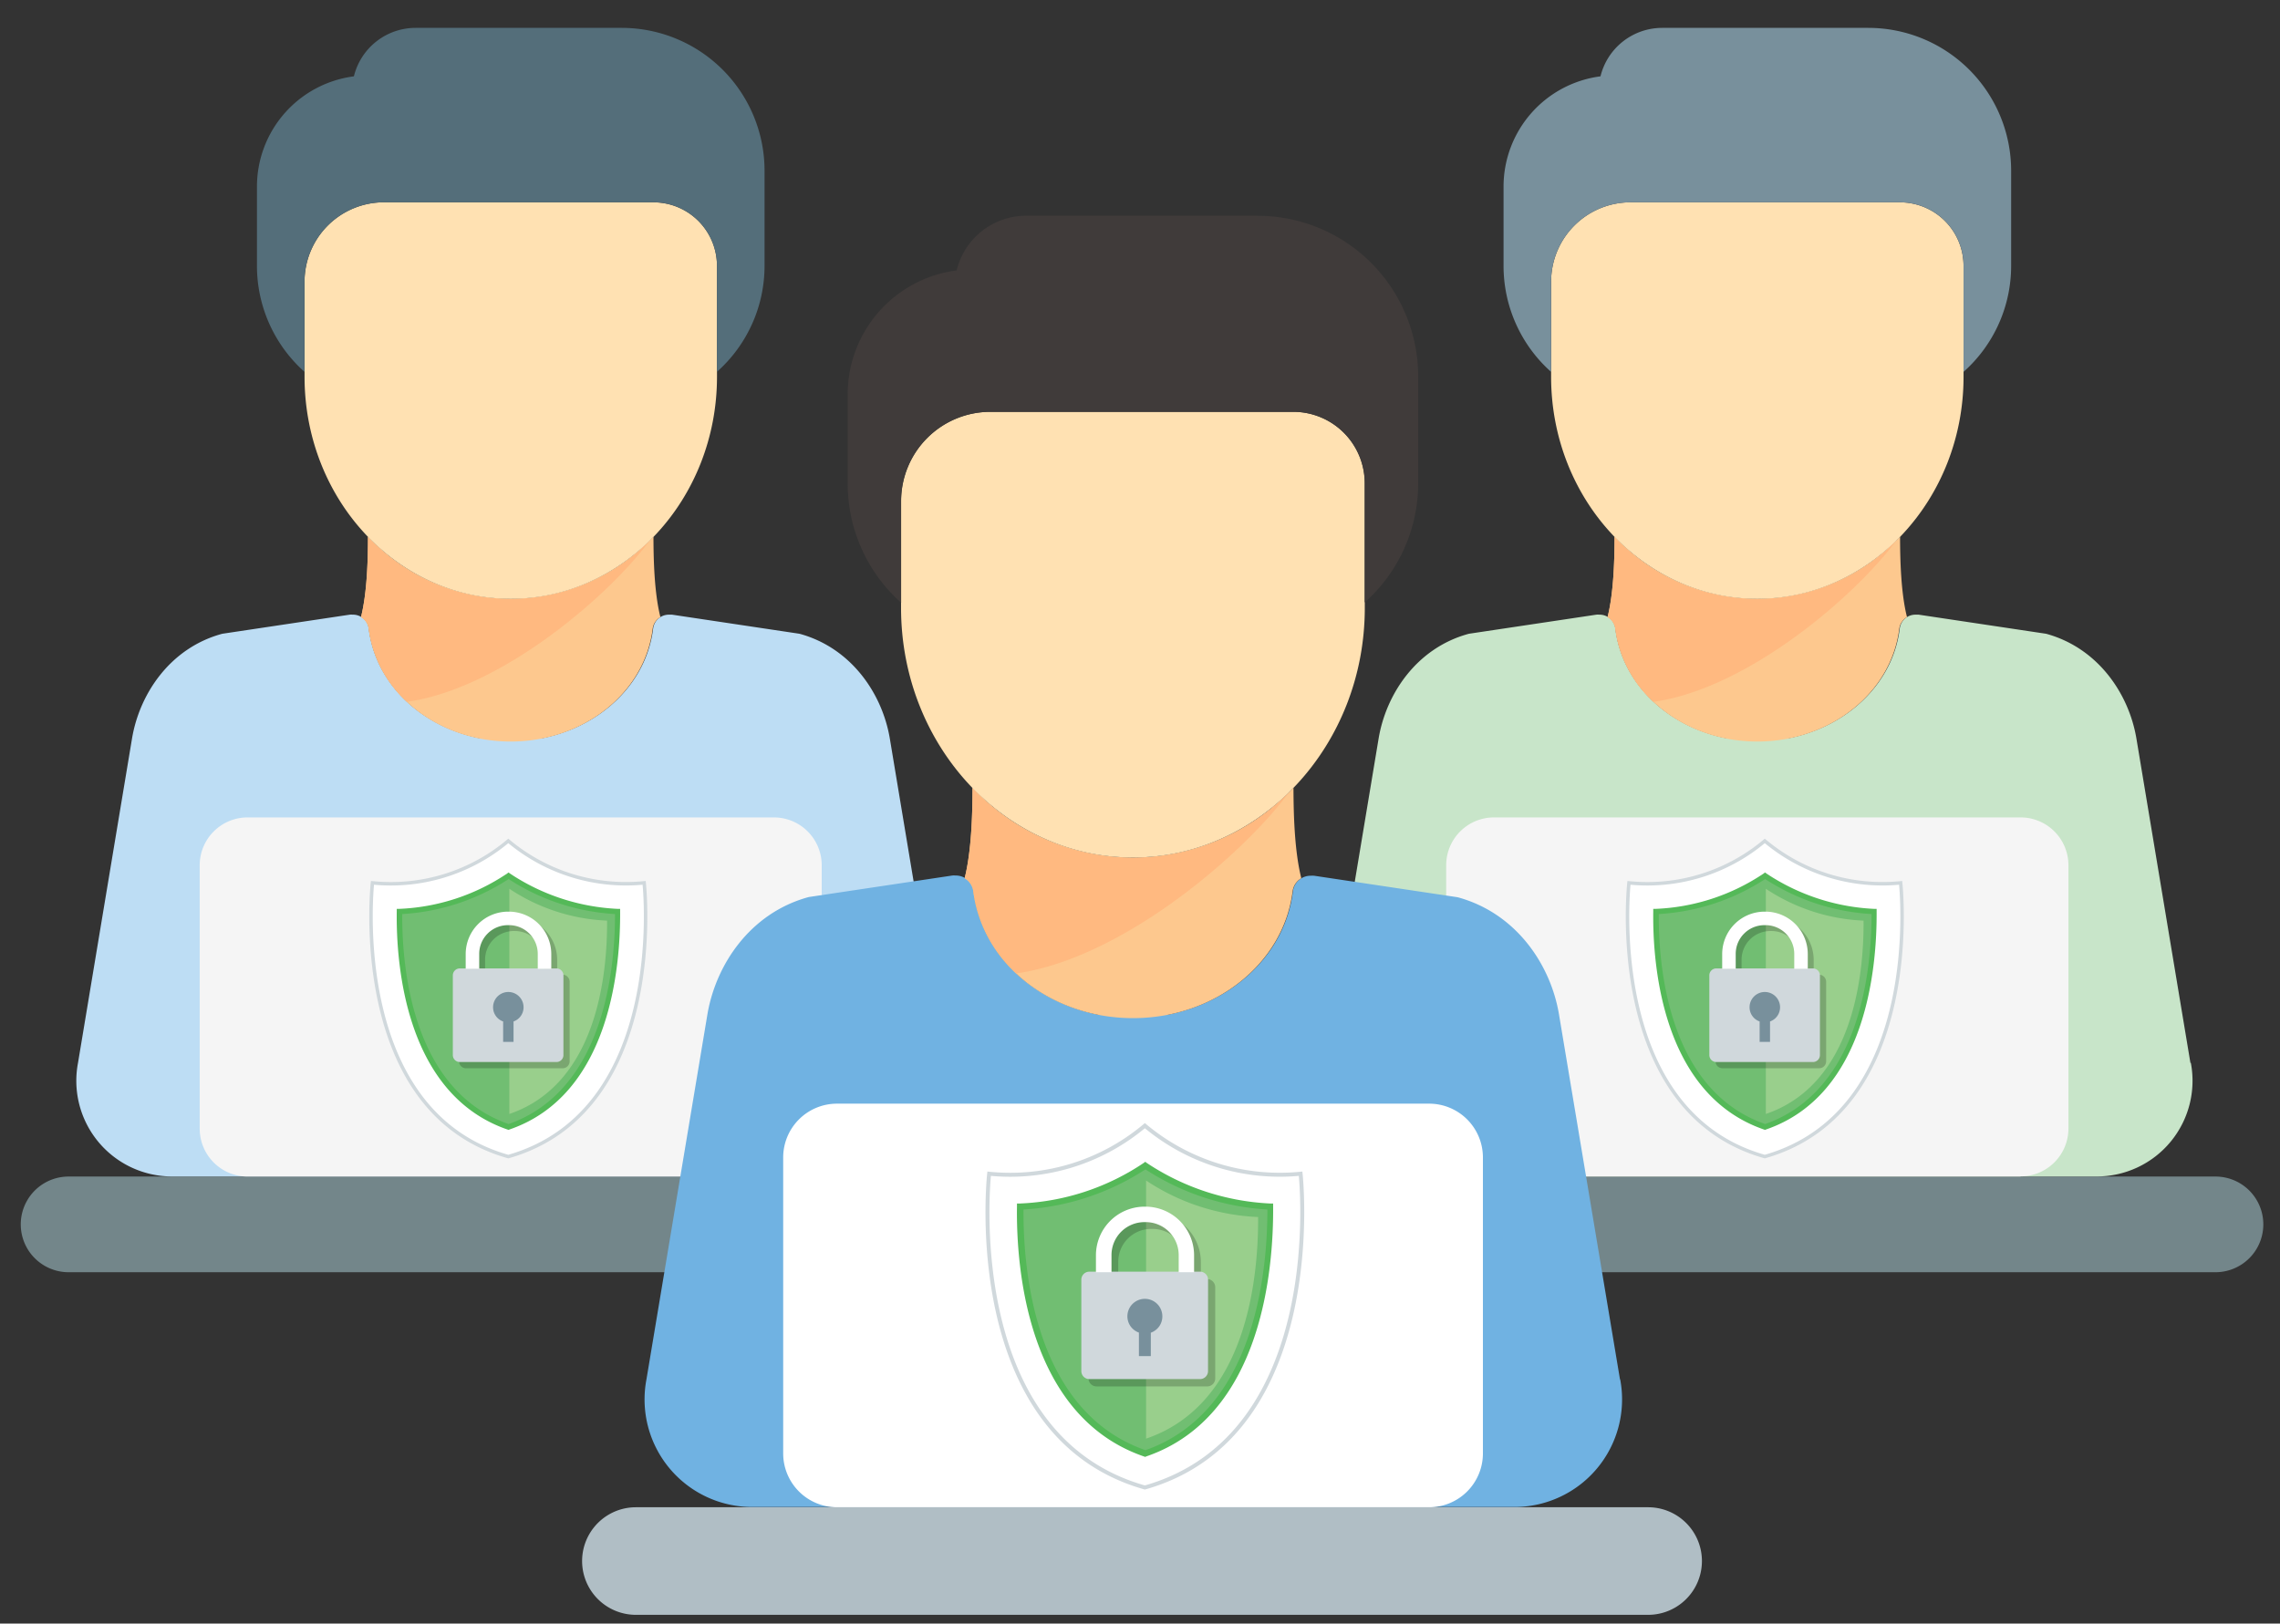 <svg xmlns="http://www.w3.org/2000/svg" viewBox="0 0 548 390.3"><rect x="0" y="0" width="548" height="390.3" fill="#333333" stroke="none"/><defs><style>.cls-1{fill:#73868a;}.cls-2{fill:#c8e5c9;}.cls-3{fill:#fdc88e;}.cls-4{fill:#ffb980;}.cls-5{fill:#ffe1b2;}.cls-6{fill:#78909c;}.cls-7{fill:#f5f5f5;}.cls-8{fill:#bdddf4;}.cls-9{fill:#546e7a;}.cls-10{fill:#b0bec5;}.cls-11{fill:#70b2e2;}.cls-12{fill:#403b3a;}.cls-13,.cls-14,.cls-20{fill:#fff;}.cls-14,.cls-20{stroke:#d0d8dc;stroke-miterlimit:10;}.cls-14{stroke-width:0.95px;}.cls-15{fill:#71be72;}.cls-16{fill:#99cf8c;}.cls-17{fill:#54b958;}.cls-18{opacity:0.2;}.cls-19{fill:#d0d8dc;}.cls-20{stroke-width:0.83px;}</style></defs><title>Security team</title><g id="Layer_2" data-name="Layer 2"><path class="cls-1" d="M532.49,305.83H316.11a11.5,11.5,0,0,1,0-23H532.49a11.5,11.5,0,1,1,0,23Z"/><path class="cls-2" d="M526.47,255.51l-13-78.09h0c-1.81-10.56-9.07-21.49-21.43-25a3.76,3.76,0,0,0-.46-.1l-30.43-4.56a7.07,7.07,0,0,0-.77,0,3.8,3.8,0,0,0-3.78,3.34c-1.62,13.16-12.5,23.49-26.5,26.32H414.74c-14-2.83-24.88-13.16-26.49-26.32a3.81,3.81,0,0,0-3.88-3.34,3.4,3.4,0,0,0-.68,0l-30.44,4.56a3.56,3.56,0,0,0-.46.1c-12.36,3.46-19.61,14.4-21.42,25h0l-13,78.08a23,23,0,0,0,22.6,27.31h163a23,23,0,0,0,22.6-27.31Z"/><path class="cls-3" d="M422.37,143.95A47.59,47.59,0,0,1,388.06,129c0,5.54-.21,13.52-1.68,19.35a3.78,3.78,0,0,1,1.85,2.76c1.91,15.47,16.58,27.15,34.14,27.15s32.23-11.68,34.13-27.15a3.77,3.77,0,0,1,1.85-2.76c-1.47-5.82-1.66-13.81-1.67-19.35a47.6,47.6,0,0,1-34.32,14.95Z"/><path class="cls-4" d="M455.94,129.7a46.76,46.76,0,0,1-67.88-.7c0,5.54-.21,13.52-1.68,19.35a3.78,3.78,0,0,1,1.85,2.76,29,29,0,0,0,9.17,17.61c23-3.24,49-25.91,58.54-39Z"/><path class="cls-5" d="M456.69,48.63H391.87A19.08,19.08,0,0,0,372.81,67.7V90.57c0,29.44,22.23,53.38,49.56,53.38S471.94,120,471.94,90.57V63.89a15.28,15.28,0,0,0-15.25-15.25Z"/><path class="cls-6" d="M449.06,6.7H399.5a15.27,15.27,0,0,0-14.82,11.65,26.73,26.73,0,0,0-23.3,26.47V63.89a34.12,34.12,0,0,0,11.43,25.51V67.7a19.09,19.09,0,0,1,19.07-19.06h64.81a15.27,15.27,0,0,1,15.25,15.25v25.5a34.08,34.08,0,0,0,11.44-25.5V41A34.35,34.35,0,0,0,449.06,6.7Z"/><path class="cls-7" d="M485.65,282.83H359.09a11.51,11.51,0,0,1-11.5-11.51V208a11.5,11.5,0,0,1,11.5-11.5H485.65a11.5,11.5,0,0,1,11.5,11.5v63.28a11.51,11.51,0,0,1-11.5,11.51Z"/><path class="cls-1" d="M232.87,305.83H16.49a11.5,11.5,0,0,1,0-23H232.87a11.5,11.5,0,1,1,0,23Z"/><path class="cls-8" d="M226.85,255.51l-13-78.09h0c-1.81-10.56-9.07-21.49-21.43-25a3.76,3.76,0,0,0-.46-.1l-30.43-4.56a7.07,7.07,0,0,0-.77,0,3.8,3.8,0,0,0-3.78,3.34c-1.62,13.16-12.5,23.49-26.5,26.32H115.12c-14-2.83-24.88-13.16-26.49-26.32a3.81,3.81,0,0,0-3.88-3.34,3.4,3.4,0,0,0-.68,0l-30.44,4.56a3.56,3.56,0,0,0-.46.1c-12.36,3.46-19.61,14.4-21.42,25h0l-13,78.08a23,23,0,0,0,22.6,27.31h163a23,23,0,0,0,22.6-27.31Z"/><path class="cls-3" d="M122.76,143.95A47.59,47.59,0,0,1,88.44,129c0,5.54-.21,13.52-1.68,19.35a3.78,3.78,0,0,1,1.85,2.76c1.91,15.47,16.58,27.15,34.14,27.15s32.23-11.68,34.13-27.15a3.77,3.77,0,0,1,1.85-2.76c-1.47-5.82-1.66-13.81-1.67-19.35a47.6,47.6,0,0,1-34.32,14.95Z"/><path class="cls-4" d="M156.33,129.7a46.76,46.76,0,0,1-67.88-.7c0,5.54-.21,13.52-1.68,19.35a3.78,3.78,0,0,1,1.85,2.76,29,29,0,0,0,9.17,17.61c23-3.24,49-25.91,58.54-39Z"/><path class="cls-5" d="M157.07,48.63H92.26A19.08,19.08,0,0,0,73.2,67.7V90.57c0,29.44,22.23,53.38,49.56,53.38S172.33,120,172.33,90.57V63.89a15.28,15.28,0,0,0-15.25-15.25Z"/><path class="cls-9" d="M149.45,6.7H99.88A15.27,15.27,0,0,0,85.06,18.35a26.73,26.73,0,0,0-23.3,26.47V63.89A34.12,34.12,0,0,0,73.19,89.39V67.7A19.09,19.09,0,0,1,92.26,48.63h64.81a15.27,15.27,0,0,1,15.25,15.25v25.5a34.08,34.08,0,0,0,11.44-25.5V41A34.35,34.35,0,0,0,149.45,6.7Z"/><path class="cls-7" d="M186,282.83H59.47A11.51,11.51,0,0,1,48,271.32V208a11.5,11.5,0,0,1,11.5-11.5H186a11.5,11.5,0,0,1,11.5,11.5v63.28A11.51,11.51,0,0,1,186,282.83Z"/><path class="cls-10" d="M396.13,388.19H152.84a12.93,12.93,0,0,1,0-25.86H396.13a12.93,12.93,0,1,1,0,25.86Z"/><path class="cls-11" d="M389.37,331.62l-14.67-87.8h0c-2-11.87-10.2-24.17-24.1-28.06a4.23,4.23,0,0,0-.52-.11l-34.22-5.13a8,8,0,0,0-.87,0,4.27,4.27,0,0,0-4.24,3.76c-1.82,14.8-14.06,26.41-29.8,29.59H263.74C248,240.63,235.77,229,234,214.23a4.29,4.29,0,0,0-4.37-3.76,3.82,3.82,0,0,0-.76,0l-34.22,5.13a4,4,0,0,0-.52.11c-13.9,3.89-22.05,16.19-24.09,28.06h0l-14.66,87.79a25.86,25.86,0,0,0,25.41,30.71H364a25.86,25.86,0,0,0,25.41-30.7Z"/><path class="cls-3" d="M272.32,206.18a53.51,53.51,0,0,1-38.58-16.81c0,6.22-.24,15.21-1.89,21.75a4.25,4.25,0,0,1,2.08,3.11c2.14,17.4,18.64,30.52,38.38,30.52s36.24-13.13,38.38-30.52a4.24,4.24,0,0,1,2.08-3.11c-1.65-6.55-1.87-15.53-1.88-21.75a53.52,53.52,0,0,1-38.59,16.81Z"/><path class="cls-4" d="M310.07,190.16a52.58,52.58,0,0,1-76.32-.79c0,6.22-.24,15.21-1.89,21.75a4.25,4.25,0,0,1,2.08,3.11A32.64,32.64,0,0,0,244.25,234c25.81-3.64,55.1-29.13,65.82-43.87Z"/><path class="cls-5" d="M310.91,99H238a21.45,21.45,0,0,0-21.43,21.43v25.71c0,33.1,25,60,55.73,60s55.73-26.91,55.73-60v-30A17.18,17.18,0,0,0,310.91,99Z"/><path class="cls-12" d="M302.33,51.86H246.6A17.17,17.17,0,0,0,229.94,65a30.05,30.05,0,0,0-26.2,29.77v21.44a38.36,38.36,0,0,0,12.85,28.68V120.45A21.46,21.46,0,0,1,238,99H310.9A17.16,17.16,0,0,1,328,116.16v28.67a38.32,38.32,0,0,0,12.86-28.67V90.44a38.62,38.62,0,0,0-38.57-38.57Z"/><path class="cls-13" d="M343.48,362.33H201.17a12.94,12.94,0,0,1-12.93-12.94V278.24a12.93,12.93,0,0,1,12.93-12.93H343.48a12.93,12.93,0,0,1,12.94,12.93v71.15a12.94,12.94,0,0,1-12.94,12.94Z"/></g><g id="Layer_5" data-name="Layer 5"><g id="_Group_" data-name="&lt;Group&gt;"><g id="_Group_2" data-name="&lt;Group&gt;"><g id="_Group_3" data-name="&lt;Group&gt;"><g id="_Group_4" data-name="&lt;Group&gt;"><g id="_Group_5" data-name="&lt;Group&gt;"><g id="_Group_6" data-name="&lt;Group&gt;"><g id="_Group_7" data-name="&lt;Group&gt;"><g id="_Group_8" data-name="&lt;Group&gt;"><g id="_Group_9" data-name="&lt;Group&gt;"><g id="_Group_10" data-name="&lt;Group&gt;"><path id="_Path_" data-name="&lt;Path&gt;" class="cls-14" d="M312.6,282.15a50.47,50.47,0,0,1-37.43-11.55,50.25,50.25,0,0,1-37.43,11.55s-7,62.92,37.43,75.43C319.57,345,312.6,282.15,312.6,282.15Z"/></g></g></g></g></g></g></g></g><g id="_Group_11" data-name="&lt;Group&gt;"><g id="_Group_12" data-name="&lt;Group&gt;"><g id="_Group_13" data-name="&lt;Group&gt;"><g id="_Group_14" data-name="&lt;Group&gt;"><g id="_Group_15" data-name="&lt;Group&gt;"><g id="_Group_16" data-name="&lt;Group&gt;"><g id="_Group_17" data-name="&lt;Group&gt;"><g id="_Group_18" data-name="&lt;Group&gt;"><path id="_Path_2" data-name="&lt;Path&gt;" class="cls-15" d="M275.27,349.47c-27.5-9.36-30.27-44.21-30.08-59.39a59.57,59.57,0,0,0,30.08-9.83,58.33,58.33,0,0,0,30.08,9.83C305.44,305.16,302.67,340,275.27,349.47Z"/></g></g></g></g></g></g></g></g><g id="_Group_19" data-name="&lt;Group&gt;"><g id="_Group_20" data-name="&lt;Group&gt;"><g id="_Group_21" data-name="&lt;Group&gt;"><g id="_Group_22" data-name="&lt;Group&gt;"><g id="_Group_23" data-name="&lt;Group&gt;"><g id="_Group_24" data-name="&lt;Group&gt;"><g id="_Group_25" data-name="&lt;Group&gt;"><g id="_Group_26" data-name="&lt;Group&gt;"><path id="_Path_3" data-name="&lt;Path&gt;" class="cls-16" d="M275.46,283.78h0v62.06h0c24.63-8.4,27-39.63,26.93-53.28A52.58,52.58,0,0,1,275.46,283.78Z"/></g></g></g></g></g></g></g></g><g id="_Group_27" data-name="&lt;Group&gt;"><g id="_Group_28" data-name="&lt;Group&gt;"><g id="_Group_29" data-name="&lt;Group&gt;"><g id="_Group_30" data-name="&lt;Group&gt;"><g id="_Group_31" data-name="&lt;Group&gt;"><g id="_Group_32" data-name="&lt;Group&gt;"><g id="_Group_33" data-name="&lt;Group&gt;"><g id="_Group_34" data-name="&lt;Group&gt;"><path id="_Compound_Path_" data-name="&lt;Compound Path&gt;" class="cls-17" d="M275.27,350.23l-.29-.1c-28.07-9.64-30.75-45.26-30.55-60.06v-.76h.76a57.45,57.45,0,0,0,29.69-9.74l.38-.29.38.29a58.52,58.52,0,0,0,29.6,9.74H306v.76c.1,14.9-2.58,50.51-30.55,60.06ZM246,290.75c-.1,14.9,2.77,48.6,29.31,57.86,26.35-9.26,29.31-42.87,29.31-57.86a60.06,60.06,0,0,1-29.31-9.64A60.06,60.06,0,0,1,246,290.75Z"/></g></g></g></g></g></g></g></g></g><g id="_Group_35" data-name="&lt;Group&gt;"><g id="_Group_36" data-name="&lt;Group&gt;"><g id="_Group_37" data-name="&lt;Group&gt;" class="cls-18"><g id="_Group_38" data-name="&lt;Group&gt;"><path id="_Compound_Path_2" data-name="&lt;Compound Path&gt;" d="M290.16,307.46h-1.53v-4.11A11.7,11.7,0,0,0,277,291.7h-.29a11.7,11.7,0,0,0-11.65,11.65v4.11h-1.53a1.92,1.92,0,0,0-1.91,1.91v22a1.92,1.92,0,0,0,1.91,1.91h26.64a1.92,1.92,0,0,0,1.91-1.91v-22A2,2,0,0,0,290.16,307.46Zm-21.39,0v-4.11a7.91,7.91,0,0,1,7.93-7.93H277a7.91,7.91,0,0,1,7.93,7.93v4.11Z"/></g></g><g id="_Group_39" data-name="&lt;Group&gt;"><g id="_Group_40" data-name="&lt;Group&gt;"><g id="_Group_41" data-name="&lt;Group&gt;"><g id="_Group_42" data-name="&lt;Group&gt;"><path id="_Path_4" data-name="&lt;Path&gt;" class="cls-19" d="M290.35,329.61a1.92,1.92,0,0,1-1.91,1.91H261.81a1.92,1.92,0,0,1-1.91-1.91v-22a1.92,1.92,0,0,1,1.91-1.91h26.64a1.92,1.92,0,0,1,1.91,1.91Z"/></g></g></g><g id="_Group_43" data-name="&lt;Group&gt;"><g id="_Group_44" data-name="&lt;Group&gt;"><g id="_Group_45" data-name="&lt;Group&gt;"><g id="_Group_46" data-name="&lt;Group&gt;"><g id="_Group_47" data-name="&lt;Group&gt;"><g id="_Group_48" data-name="&lt;Group&gt;"><g id="_Group_49" data-name="&lt;Group&gt;"><g id="_Group_50" data-name="&lt;Group&gt;"><path id="_Path_5" data-name="&lt;Path&gt;" class="cls-13" d="M267.15,305.83v-4.11a7.91,7.91,0,0,1,7.93-7.93h.29a7.91,7.91,0,0,1,7.93,7.93v4.11H287v-4.11a11.7,11.7,0,0,0-11.65-11.65h-.29a11.7,11.7,0,0,0-11.65,11.65v4.11Z"/></g></g></g></g></g></g></g></g><g id="_Group_51" data-name="&lt;Group&gt;"><g id="_Group_52" data-name="&lt;Group&gt;"><g id="_Group_53" data-name="&lt;Group&gt;"><g id="_Group_54" data-name="&lt;Group&gt;"><g id="_Group_55" data-name="&lt;Group&gt;"><g id="_Group_56" data-name="&lt;Group&gt;"><g id="_Group_57" data-name="&lt;Group&gt;"><g id="_Group_58" data-name="&lt;Group&gt;"><path id="_Path_6" data-name="&lt;Path&gt;" class="cls-6" d="M279.37,316.43a4.2,4.2,0,0,0-8.4,0,4.14,4.14,0,0,0,2.77,3.91V326h2.86v-5.63A4.14,4.14,0,0,0,279.37,316.43Z"/></g></g></g></g></g></g></g></g></g></g></g></g><g id="_Group_59" data-name="&lt;Group&gt;"><g id="_Group_60" data-name="&lt;Group&gt;"><g id="_Group_61" data-name="&lt;Group&gt;"><g id="_Group_62" data-name="&lt;Group&gt;"><g id="_Group_63" data-name="&lt;Group&gt;"><g id="_Group_64" data-name="&lt;Group&gt;"><g id="_Group_65" data-name="&lt;Group&gt;"><g id="_Group_66" data-name="&lt;Group&gt;"><g id="_Group_67" data-name="&lt;Group&gt;"><g id="_Group_68" data-name="&lt;Group&gt;"><path id="_Path_7" data-name="&lt;Path&gt;" class="cls-20" d="M456.82,212.23a44,44,0,0,1-32.65-10.08,43.83,43.83,0,0,1-32.65,10.08s-6.08,54.89,32.65,65.8C462.91,267,456.82,212.23,456.82,212.23Z"/></g></g></g></g></g></g></g></g><g id="_Group_69" data-name="&lt;Group&gt;"><g id="_Group_70" data-name="&lt;Group&gt;"><g id="_Group_71" data-name="&lt;Group&gt;"><g id="_Group_72" data-name="&lt;Group&gt;"><g id="_Group_73" data-name="&lt;Group&gt;"><g id="_Group_74" data-name="&lt;Group&gt;"><g id="_Group_75" data-name="&lt;Group&gt;"><g id="_Group_76" data-name="&lt;Group&gt;"><path id="_Path_8" data-name="&lt;Path&gt;" class="cls-15" d="M424.26,271c-24-8.16-26.4-38.57-26.24-51.81a52,52,0,0,0,26.24-8.58,50.89,50.89,0,0,0,26.24,8.58C450.58,232.3,448.16,262.71,424.26,271Z"/></g></g></g></g></g></g></g></g><g id="_Group_77" data-name="&lt;Group&gt;"><g id="_Group_78" data-name="&lt;Group&gt;"><g id="_Group_79" data-name="&lt;Group&gt;"><g id="_Group_80" data-name="&lt;Group&gt;"><g id="_Group_81" data-name="&lt;Group&gt;"><g id="_Group_82" data-name="&lt;Group&gt;"><g id="_Group_83" data-name="&lt;Group&gt;"><g id="_Group_84" data-name="&lt;Group&gt;"><path id="_Path_9" data-name="&lt;Path&gt;" class="cls-16" d="M424.42,213.65h0v54.14h0c21.49-7.33,23.57-34.57,23.49-46.48A45.86,45.86,0,0,1,424.42,213.65Z"/></g></g></g></g></g></g></g></g><g id="_Group_85" data-name="&lt;Group&gt;"><g id="_Group_86" data-name="&lt;Group&gt;"><g id="_Group_87" data-name="&lt;Group&gt;"><g id="_Group_88" data-name="&lt;Group&gt;"><g id="_Group_89" data-name="&lt;Group&gt;"><g id="_Group_90" data-name="&lt;Group&gt;"><g id="_Group_91" data-name="&lt;Group&gt;"><g id="_Group_92" data-name="&lt;Group&gt;"><path id="_Compound_Path_3" data-name="&lt;Compound Path&gt;" class="cls-17" d="M424.26,271.62l-.25-.08c-24.49-8.41-26.82-39.48-26.65-52.39v-.67H398a50.12,50.12,0,0,0,25.9-8.5l.33-.25.33.25a51.05,51.05,0,0,0,25.82,8.5h.67v.67c.08,13-2.25,44.06-26.65,52.39Zm-25.57-51.89c-.08,13,2.42,42.4,25.57,50.48,23-8.08,25.57-37.4,25.57-50.48a52.39,52.39,0,0,1-25.57-8.41A52.39,52.39,0,0,1,398.68,219.73Z"/></g></g></g></g></g></g></g></g></g><g id="_Group_93" data-name="&lt;Group&gt;"><g id="_Group_94" data-name="&lt;Group&gt;"><g id="_Group_95" data-name="&lt;Group&gt;" class="cls-18"><g id="_Group_96" data-name="&lt;Group&gt;"><path id="_Compound_Path_4" data-name="&lt;Compound Path&gt;" d="M437.25,234.3h-1.33v-3.58a10.2,10.2,0,0,0-10.16-10.16h-.25a10.2,10.2,0,0,0-10.16,10.16v3.58H414a1.67,1.67,0,0,0-1.67,1.67v19.16a1.67,1.67,0,0,0,1.67,1.67h23.24a1.67,1.67,0,0,0,1.67-1.67V236A1.72,1.72,0,0,0,437.25,234.3Zm-18.66,0v-3.58a6.9,6.9,0,0,1,6.91-6.91h.25a6.9,6.9,0,0,1,6.91,6.91v3.58Z"/></g></g><g id="_Group_97" data-name="&lt;Group&gt;"><g id="_Group_98" data-name="&lt;Group&gt;"><g id="_Group_99" data-name="&lt;Group&gt;"><g id="_Group_100" data-name="&lt;Group&gt;"><path id="_Path_10" data-name="&lt;Path&gt;" class="cls-19" d="M437.42,253.63a1.67,1.67,0,0,1-1.67,1.67H412.51a1.67,1.67,0,0,1-1.67-1.67V234.47a1.67,1.67,0,0,1,1.67-1.67h23.24a1.67,1.67,0,0,1,1.67,1.67Z"/></g></g></g><g id="_Group_101" data-name="&lt;Group&gt;"><g id="_Group_102" data-name="&lt;Group&gt;"><g id="_Group_103" data-name="&lt;Group&gt;"><g id="_Group_104" data-name="&lt;Group&gt;"><g id="_Group_105" data-name="&lt;Group&gt;"><g id="_Group_106" data-name="&lt;Group&gt;"><g id="_Group_107" data-name="&lt;Group&gt;"><g id="_Group_108" data-name="&lt;Group&gt;"><path id="_Path_11" data-name="&lt;Path&gt;" class="cls-13" d="M417.18,232.89v-3.58a6.9,6.9,0,0,1,6.91-6.91h.25a6.9,6.9,0,0,1,6.91,6.91v3.58h3.25v-3.58a10.2,10.2,0,0,0-10.16-10.16h-.25a10.2,10.2,0,0,0-10.16,10.16v3.58Z"/></g></g></g></g></g></g></g></g><g id="_Group_109" data-name="&lt;Group&gt;"><g id="_Group_110" data-name="&lt;Group&gt;"><g id="_Group_111" data-name="&lt;Group&gt;"><g id="_Group_112" data-name="&lt;Group&gt;"><g id="_Group_113" data-name="&lt;Group&gt;"><g id="_Group_114" data-name="&lt;Group&gt;"><g id="_Group_115" data-name="&lt;Group&gt;"><g id="_Group_116" data-name="&lt;Group&gt;"><path id="_Path_12" data-name="&lt;Path&gt;" class="cls-6" d="M427.84,242.13a3.66,3.66,0,0,0-7.33,0,3.61,3.61,0,0,0,2.42,3.42v4.91h2.5v-4.91A3.61,3.61,0,0,0,427.84,242.13Z"/></g></g></g></g></g></g></g></g></g></g></g></g><g id="_Group_117" data-name="&lt;Group&gt;"><g id="_Group_118" data-name="&lt;Group&gt;"><g id="_Group_119" data-name="&lt;Group&gt;"><g id="_Group_120" data-name="&lt;Group&gt;"><g id="_Group_121" data-name="&lt;Group&gt;"><g id="_Group_122" data-name="&lt;Group&gt;"><g id="_Group_123" data-name="&lt;Group&gt;"><g id="_Group_124" data-name="&lt;Group&gt;"><g id="_Group_125" data-name="&lt;Group&gt;"><g id="_Group_126" data-name="&lt;Group&gt;"><path id="_Path_13" data-name="&lt;Path&gt;" class="cls-20" d="M154.82,212.23a44,44,0,0,1-32.65-10.08,43.83,43.83,0,0,1-32.65,10.08s-6.08,54.89,32.65,65.8C160.91,267,154.82,212.23,154.82,212.23Z"/></g></g></g></g></g></g></g></g><g id="_Group_127" data-name="&lt;Group&gt;"><g id="_Group_128" data-name="&lt;Group&gt;"><g id="_Group_129" data-name="&lt;Group&gt;"><g id="_Group_130" data-name="&lt;Group&gt;"><g id="_Group_131" data-name="&lt;Group&gt;"><g id="_Group_132" data-name="&lt;Group&gt;"><g id="_Group_133" data-name="&lt;Group&gt;"><g id="_Group_134" data-name="&lt;Group&gt;"><path id="_Path_14" data-name="&lt;Path&gt;" class="cls-15" d="M122.26,271c-24-8.16-26.4-38.57-26.24-51.81a52,52,0,0,0,26.24-8.58,50.89,50.89,0,0,0,26.24,8.58C148.58,232.3,146.16,262.71,122.26,271Z"/></g></g></g></g></g></g></g></g><g id="_Group_135" data-name="&lt;Group&gt;"><g id="_Group_136" data-name="&lt;Group&gt;"><g id="_Group_137" data-name="&lt;Group&gt;"><g id="_Group_138" data-name="&lt;Group&gt;"><g id="_Group_139" data-name="&lt;Group&gt;"><g id="_Group_140" data-name="&lt;Group&gt;"><g id="_Group_141" data-name="&lt;Group&gt;"><g id="_Group_142" data-name="&lt;Group&gt;"><path id="_Path_15" data-name="&lt;Path&gt;" class="cls-16" d="M122.42,213.65h0v54.14h0c21.49-7.33,23.57-34.57,23.49-46.48A45.86,45.86,0,0,1,122.42,213.65Z"/></g></g></g></g></g></g></g></g><g id="_Group_143" data-name="&lt;Group&gt;"><g id="_Group_144" data-name="&lt;Group&gt;"><g id="_Group_145" data-name="&lt;Group&gt;"><g id="_Group_146" data-name="&lt;Group&gt;"><g id="_Group_147" data-name="&lt;Group&gt;"><g id="_Group_148" data-name="&lt;Group&gt;"><g id="_Group_149" data-name="&lt;Group&gt;"><g id="_Group_150" data-name="&lt;Group&gt;"><path id="_Compound_Path_5" data-name="&lt;Compound Path&gt;" class="cls-17" d="M122.26,271.62l-.25-.08c-24.49-8.41-26.82-39.48-26.65-52.39v-.67H96a50.12,50.12,0,0,0,25.9-8.5l.33-.25.33.25a51.05,51.05,0,0,0,25.82,8.5h.67v.67c.08,13-2.25,44.06-26.65,52.39ZM96.68,219.73c-.08,13,2.42,42.4,25.57,50.48,23-8.08,25.57-37.4,25.57-50.48a52.39,52.39,0,0,1-25.57-8.41A52.39,52.39,0,0,1,96.68,219.73Z"/></g></g></g></g></g></g></g></g></g><g id="_Group_151" data-name="&lt;Group&gt;"><g id="_Group_152" data-name="&lt;Group&gt;"><g id="_Group_153" data-name="&lt;Group&gt;" class="cls-18"><g id="_Group_154" data-name="&lt;Group&gt;"><path id="_Compound_Path_6" data-name="&lt;Compound Path&gt;" d="M135.25,234.3h-1.33v-3.58a10.2,10.2,0,0,0-10.16-10.16h-.25a10.2,10.2,0,0,0-10.16,10.16v3.58H112a1.67,1.67,0,0,0-1.67,1.67v19.16a1.67,1.67,0,0,0,1.67,1.67h23.24a1.67,1.67,0,0,0,1.67-1.67V236A1.72,1.72,0,0,0,135.25,234.3Zm-18.66,0v-3.58a6.9,6.9,0,0,1,6.91-6.91h.25a6.9,6.9,0,0,1,6.91,6.91v3.58Z"/></g></g><g id="_Group_155" data-name="&lt;Group&gt;"><g id="_Group_156" data-name="&lt;Group&gt;"><g id="_Group_157" data-name="&lt;Group&gt;"><g id="_Group_158" data-name="&lt;Group&gt;"><path id="_Path_16" data-name="&lt;Path&gt;" class="cls-19" d="M135.42,253.63a1.67,1.67,0,0,1-1.67,1.67H110.51a1.67,1.67,0,0,1-1.67-1.67V234.47a1.67,1.67,0,0,1,1.67-1.67h23.24a1.67,1.67,0,0,1,1.67,1.67Z"/></g></g></g><g id="_Group_159" data-name="&lt;Group&gt;"><g id="_Group_160" data-name="&lt;Group&gt;"><g id="_Group_161" data-name="&lt;Group&gt;"><g id="_Group_162" data-name="&lt;Group&gt;"><g id="_Group_163" data-name="&lt;Group&gt;"><g id="_Group_164" data-name="&lt;Group&gt;"><g id="_Group_165" data-name="&lt;Group&gt;"><g id="_Group_166" data-name="&lt;Group&gt;"><path id="_Path_17" data-name="&lt;Path&gt;" class="cls-13" d="M115.18,232.89v-3.58a6.9,6.9,0,0,1,6.91-6.91h.25a6.9,6.9,0,0,1,6.91,6.91v3.58h3.25v-3.58a10.2,10.2,0,0,0-10.16-10.16h-.25a10.2,10.2,0,0,0-10.16,10.16v3.58Z"/></g></g></g></g></g></g></g></g><g id="_Group_167" data-name="&lt;Group&gt;"><g id="_Group_168" data-name="&lt;Group&gt;"><g id="_Group_169" data-name="&lt;Group&gt;"><g id="_Group_170" data-name="&lt;Group&gt;"><g id="_Group_171" data-name="&lt;Group&gt;"><g id="_Group_172" data-name="&lt;Group&gt;"><g id="_Group_173" data-name="&lt;Group&gt;"><g id="_Group_174" data-name="&lt;Group&gt;"><path id="_Path_18" data-name="&lt;Path&gt;" class="cls-6" d="M125.84,242.13a3.66,3.66,0,0,0-7.33,0,3.61,3.61,0,0,0,2.42,3.42v4.91h2.5v-4.91A3.61,3.61,0,0,0,125.84,242.13Z"/></g></g></g></g></g></g></g></g></g></g></g></g></g></svg>